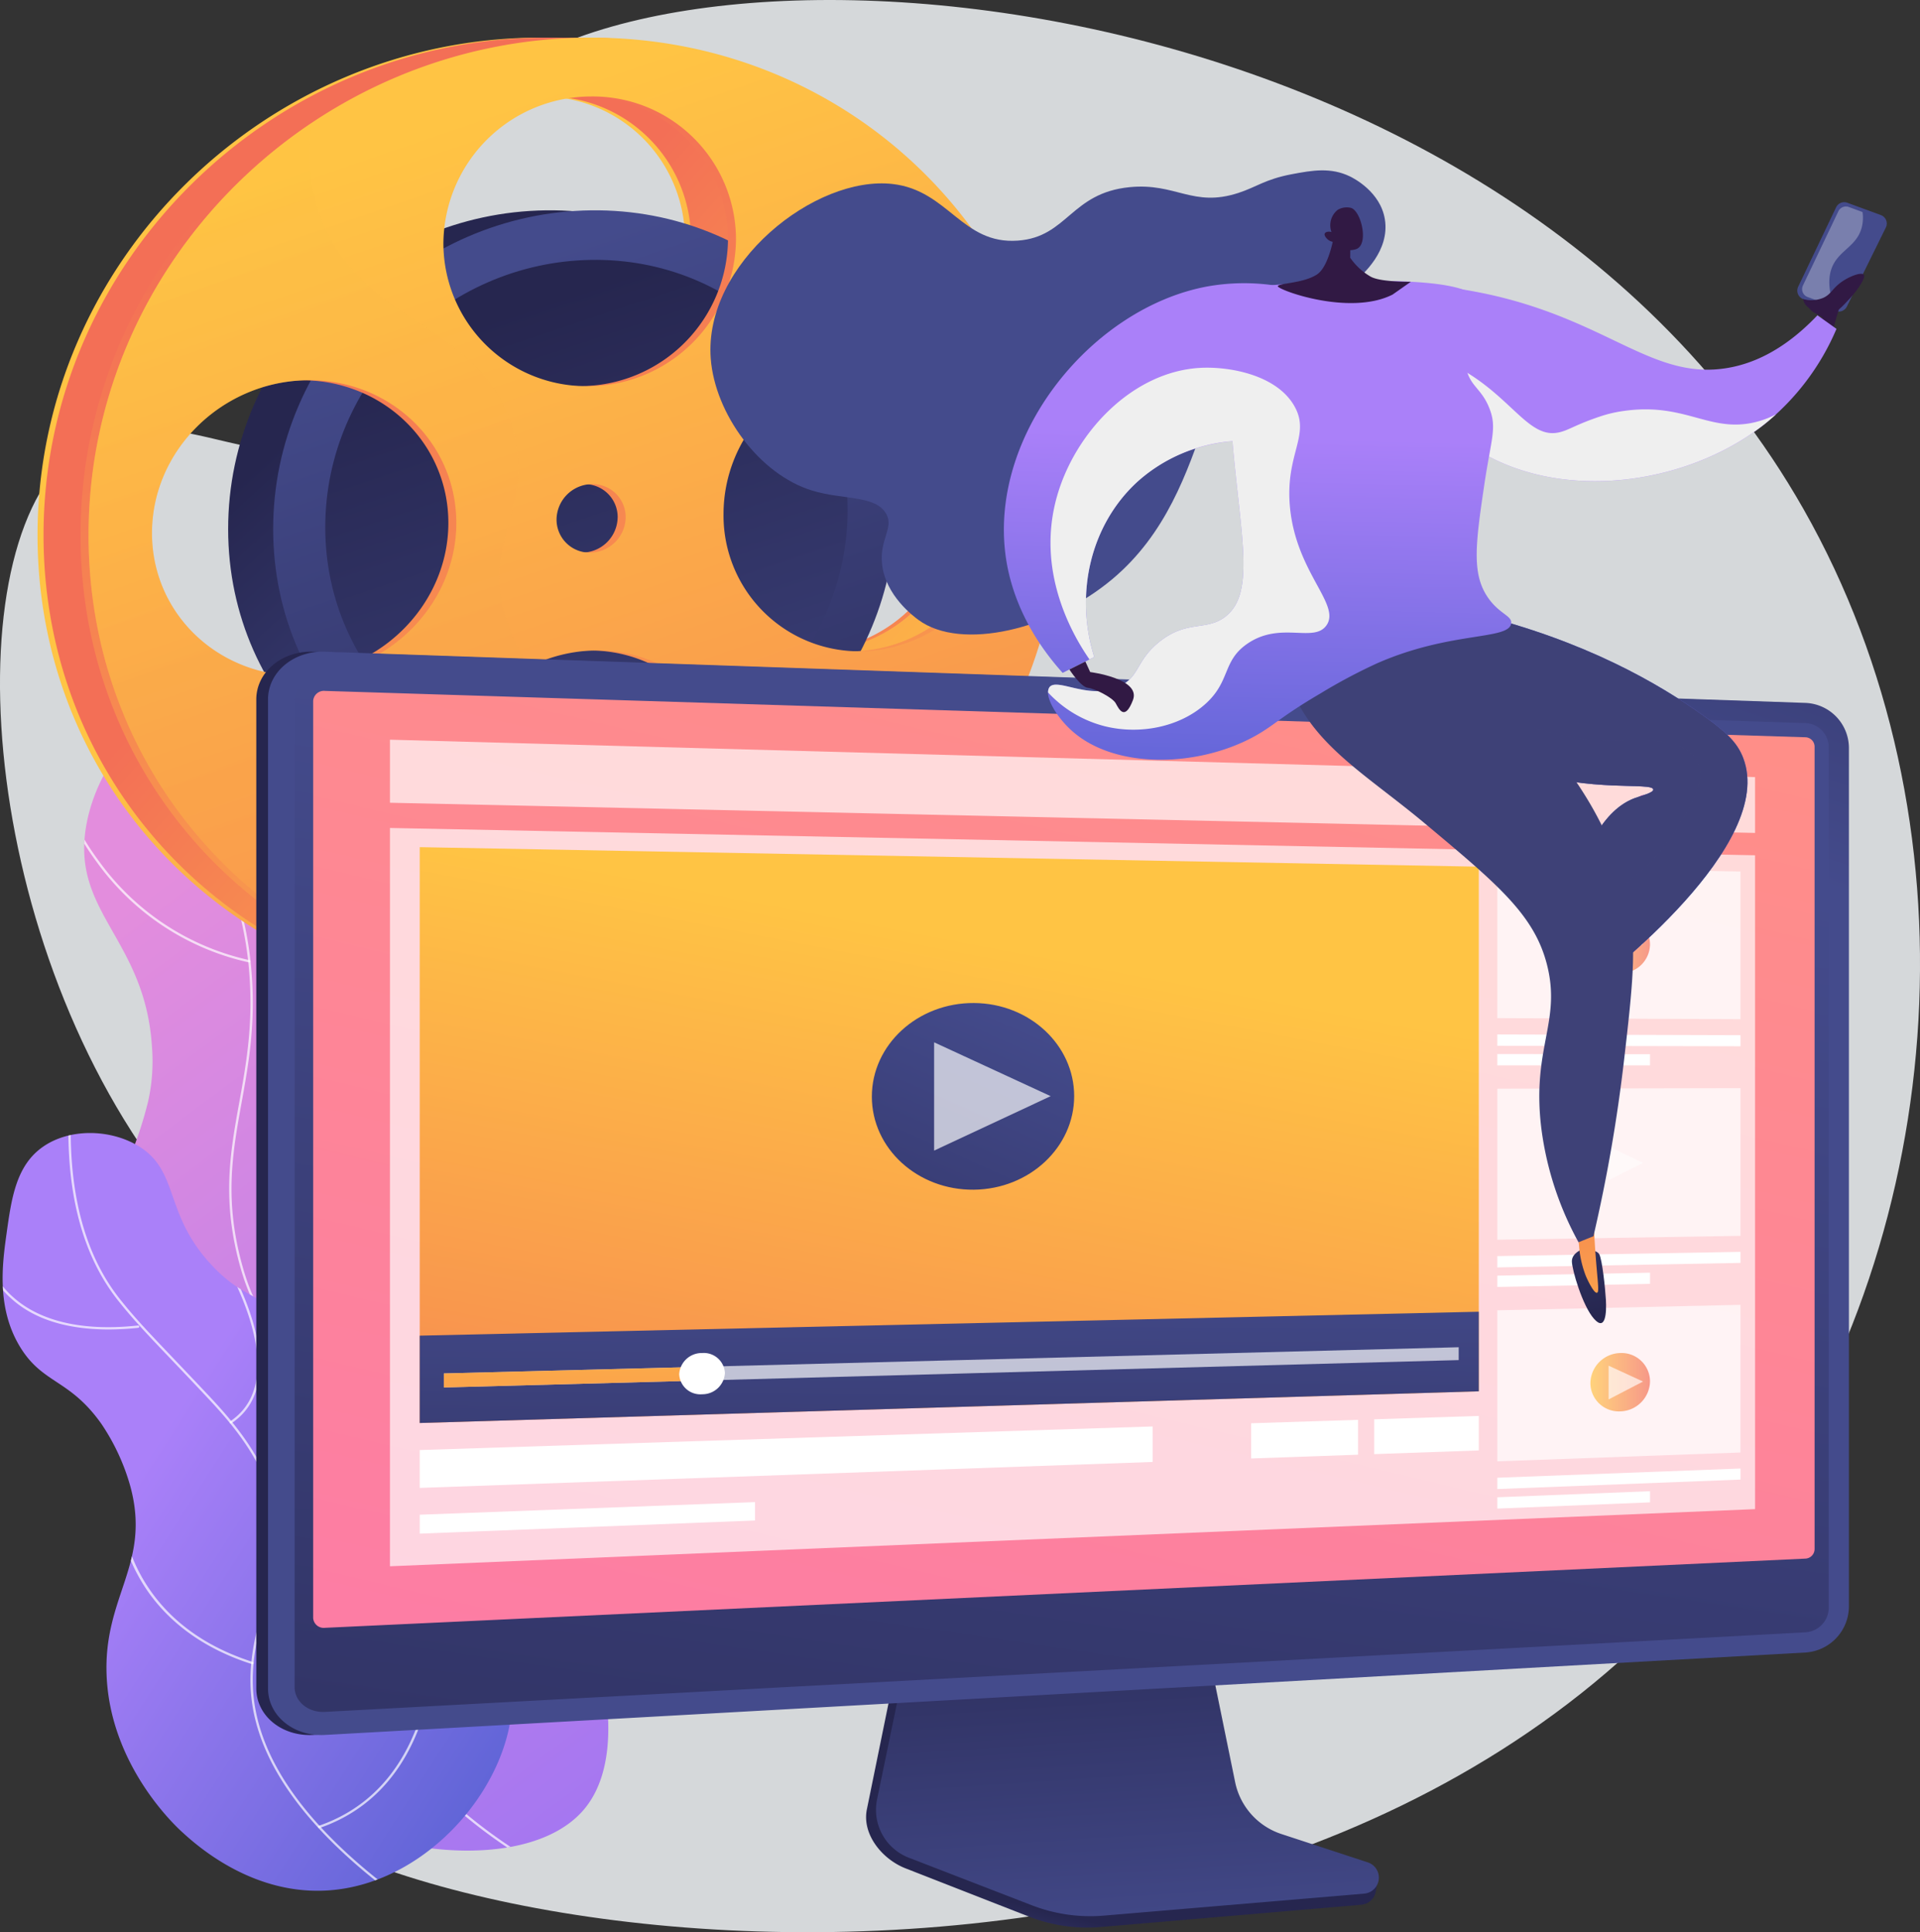 <svg xmlns="http://www.w3.org/2000/svg" xmlns:xlink="http://www.w3.org/1999/xlink" width="395.601" height="398.179" viewBox="0 0 395.601 398.179">
  <rect x="0" y="0" width="395.601" height="398.179" fill="#333333" stroke="none"/>
  <defs>
    <linearGradient id="linear-gradient" x1="0.29" y1="0.105" x2="0.705" y2="1.287" gradientUnits="objectBoundingBox">
      <stop offset="0.004" stop-color="#e38ddd"/>
      <stop offset="1" stop-color="#9571f6"/>
    </linearGradient>
    <linearGradient id="linear-gradient-2" x1="0.284" y1="0.435" x2="0.851" y2="0.97" gradientUnits="objectBoundingBox">
      <stop offset="0" stop-color="#aa80f9"/>
      <stop offset="0.996" stop-color="#6165d7"/>
    </linearGradient>
    <clipPath id="clip-path">
      <path id="Pfad_279" data-name="Pfad 279" d="M467.139,685.2c11.062-13.234,1.7-43.116-9.458-59.981-7.168-10.832-12.579-12.517-16.006-23.6-4.735-15.322,2.79-21.2-1.541-37.292-3.945-14.66-11.083-13.454-16.077-28.372-5.874-17.549,2.962-23.458-1.009-40.653-4.464-19.322-22.17-40.215-37.639-37.711-10.43,1.688-19.085,13.89-20.944,25.3-2.874,17.637,12.166,23.052,13.6,45.147a37.739,37.739,0,0,1-.815,11.433,78.681,78.681,0,0,1-7.547,19.261c-7.288,14.3-4.556,30.469-3.5,36.692,2.762,16.345,10.209,16.261,18.02,36.889,8.043,21.239,2.1,26.478,8.577,37.37C406.638,692.95,453.264,701.795,467.139,685.2Z" transform="translate(-364.101 -457.377)" fill="url(#linear-gradient)"/>
    </clipPath>
    <clipPath id="clip-path-2">
      <path id="Pfad_286" data-name="Pfad 286" d="M396.268,797.653c-15.884,1.08-27.481-9.572-30.27-12.133-1.628-1.5-14.681-13.844-15.44-32.134-.681-16.433,9.174-22.94,4.922-38.872a44.237,44.237,0,0,0-6.009-13.016c-6.55-9.245-12-8.162-16.672-15.725-5-8.094-3.708-17.356-2.868-23.392,1.028-7.378,1.971-14.155,7.585-18.019,5.486-3.775,13.708-3.583,19.439-.194,8.813,5.212,5.172,14.1,15.544,24.943,6.547,6.842,9.61,4.982,14.358,11.7,5.162,7.3,3.238,11.9,7.108,20.286,3.939,8.537,9.181,10.814,16.815,18.008,7.276,6.856,22.835,21.518,23.359,37.9C434.712,774.93,417.329,796.221,396.268,797.653Z" transform="translate(-329.133 -641.577)" fill="url(#linear-gradient-2)"/>
    </clipPath>
    <linearGradient id="linear-gradient-5" x1="0.892" y1="0.856" x2="0.374" y2="0.386" gradientUnits="objectBoundingBox">
      <stop offset="0.004" stop-color="#f36f56"/>
      <stop offset="1" stop-color="#ffc444"/>
    </linearGradient>
    <linearGradient id="linear-gradient-6" x1="0.892" y1="0.856" x2="0.374" y2="0.386" gradientUnits="objectBoundingBox">
      <stop offset="0" stop-color="#ffc444"/>
      <stop offset="0.996" stop-color="#f36f56"/>
    </linearGradient>
    <linearGradient id="linear-gradient-7" x1="0.733" y1="0.757" x2="0.248" y2="0.223" gradientUnits="objectBoundingBox">
      <stop offset="0" stop-color="#444b8c"/>
      <stop offset="0.996" stop-color="#26264f"/>
    </linearGradient>
    <linearGradient id="linear-gradient-8" x1="0.363" y1="0.092" x2="0.833" y2="1.497" gradientUnits="objectBoundingBox">
      <stop offset="0.004" stop-color="#26264f"/>
      <stop offset="1" stop-color="#444b8c"/>
    </linearGradient>
    <linearGradient id="linear-gradient-9" x1="0.363" y1="0.092" x2="0.833" y2="1.497" xlink:href="#linear-gradient-7"/>
    <linearGradient id="linear-gradient-11" x1="0.363" y1="0.092" x2="0.833" y2="1.498" xlink:href="#linear-gradient-5"/>
    <linearGradient id="linear-gradient-12" x1="0.363" y1="0.092" x2="0.833" y2="1.498" xlink:href="#linear-gradient-6"/>
    <linearGradient id="linear-gradient-13" x1="0.279" y1="0.048" x2="0.817" y2="1.591" xlink:href="#linear-gradient-6"/>
    <linearGradient id="linear-gradient-14" x1="0.106" y1="0.522" x2="0.271" y2="0.497" xlink:href="#linear-gradient-8"/>
    <linearGradient id="linear-gradient-15" x1="0.23" y1="1.189" x2="0.336" y2="0.935" xlink:href="#linear-gradient-7"/>
    <linearGradient id="linear-gradient-16" x1="0.543" y1="1.151" x2="0.38" y2="-0.321" xlink:href="#linear-gradient-7"/>
    <linearGradient id="linear-gradient-17" x1="0.686" y1="0.075" x2="0.95" y2="-0.473" xlink:href="#linear-gradient-7"/>
    <linearGradient id="linear-gradient-18" x1="0.571" y1="0.127" x2="0.235" y2="1.706" xlink:href="#linear-gradient-7"/>
    <linearGradient id="linear-gradient-19" x1="0.74" y1="-0.174" x2="-0.08" y2="2.003" gradientUnits="objectBoundingBox">
      <stop offset="0" stop-color="#ff9085"/>
      <stop offset="1" stop-color="#fb6fbb"/>
    </linearGradient>
    <linearGradient id="linear-gradient-20" x1="4.767" y1="-8.711" x2="0.798" y2="-0.144" xlink:href="#linear-gradient-19"/>
    <linearGradient id="linear-gradient-21" x1="4.411" y1="-7.916" x2="0.432" y2="0.646" xlink:href="#linear-gradient-19"/>
    <linearGradient id="linear-gradient-22" x1="4.052" y1="-7.125" x2="0.064" y2="1.435" xlink:href="#linear-gradient-19"/>
    <linearGradient id="linear-gradient-23" x1="0.599" y1="0.188" x2="0.114" y2="1.583" xlink:href="#linear-gradient-6"/>
    <linearGradient id="linear-gradient-24" x1="0.569" y1="-0.556" x2="0.259" y2="4.059" xlink:href="#linear-gradient-7"/>
    <linearGradient id="linear-gradient-25" x1="0.732" y1="0.015" x2="-0.571" y2="2.734" xlink:href="#linear-gradient-7"/>
    <linearGradient id="linear-gradient-26" x1="0.505" y1="-5.458" x2="0.491" y2="11.654" xlink:href="#linear-gradient-6"/>
    <linearGradient id="linear-gradient-27" x1="0" y1="0.5" x2="1" y2="0.5" xlink:href="#linear-gradient-6"/>
    <linearGradient id="linear-gradient-30" x1="-15.191" y1="3.308" x2="-15.902" y2="2.244" xlink:href="#linear-gradient-7"/>
    <linearGradient id="linear-gradient-31" x1="-21.217" y1="7.463" x2="-22.069" y2="6.018" gradientUnits="objectBoundingBox">
      <stop offset="0" stop-color="#311944"/>
      <stop offset="1" stop-color="#a03976"/>
    </linearGradient>
    <linearGradient id="linear-gradient-32" x1="0.494" y1="0.797" x2="0.478" y2="2.507" xlink:href="#linear-gradient-2"/>
    <linearGradient id="linear-gradient-33" x1="-25.597" y1="0.5" x2="-24.597" y2="0.5" xlink:href="#linear-gradient-2"/>
    <linearGradient id="linear-gradient-34" x1="-25.597" y1="0.5" x2="-24.597" y2="0.5" gradientUnits="objectBoundingBox">
      <stop offset="0" stop-color="#444b8c"/>
      <stop offset="0.996" stop-color="#3e4177"/>
    </linearGradient>
    <linearGradient id="linear-gradient-35" x1="301.885" y1="-38.791" x2="302.31" y2="-35.256" xlink:href="#linear-gradient-7"/>
    <linearGradient id="linear-gradient-36" x1="-29.81" y1="0.5" x2="-28.646" y2="0.5" xlink:href="#linear-gradient-34"/>
    <linearGradient id="linear-gradient-37" x1="471.992" y1="-34.213" x2="471.639" y2="-38.694" xlink:href="#linear-gradient-6"/>
    <linearGradient id="linear-gradient-38" x1="-23.789" y1="0.282" x2="-22.924" y2="0.867" xlink:href="#linear-gradient-34"/>
    <linearGradient id="linear-gradient-39" x1="-10.309" y1="-0.108" x2="-10.899" y2="0.612" xlink:href="#linear-gradient-7"/>
    <linearGradient id="linear-gradient-40" x1="0.51" y1="0.321" x2="0.495" y2="1.026" xlink:href="#linear-gradient-2"/>
    <linearGradient id="linear-gradient-41" x1="0.498" y1="0.381" x2="0.474" y2="1.248" xlink:href="#linear-gradient-2"/>
    <linearGradient id="linear-gradient-42" x1="-60.39" y1="2.269" x2="-60.819" y2="-0.503" xlink:href="#linear-gradient-31"/>
    <linearGradient id="linear-gradient-43" x1="-206.868" y1="-2.953" x2="-211.587" y2="0.548" xlink:href="#linear-gradient-31"/>
    <linearGradient id="linear-gradient-44" x1="-116.886" y1="-1.594" x2="-118.356" y2="0.734" xlink:href="#linear-gradient-31"/>
  </defs>
  <g id="Gruppe_222" data-name="Gruppe 222" transform="translate(-328.002 -155.585)">
    <path id="Pfad_272" data-name="Pfad 272" d="M423.1,179.517c-13.286,19.224,2.293,50.391-17.423,64.85-19.191,14.074-42.766-8.995-60.853,3.119-26.83,17.972-21.93,100.206,17.3,151.3,11.8,15.366,21.654,21.344,26.02,38.722,9.374,37.315-23.572,59.512-17.3,77.967,14.117,41.554,231.222,76.423,318.334-48.461,40.685-58.327,46.773-142.551,10.421-206.518C633.91,144.906,452.914,136.382,423.1,179.517Z" transform="translate(0 0)" fill="#f4f7fa" opacity="0.84"/>
    <g id="Gruppe_195" data-name="Gruppe 195" transform="translate(345.345 300.574)">
      <g id="Gruppe_194" data-name="Gruppe 194" transform="translate(0 0)">
        <path id="Pfad_273" data-name="Pfad 273" d="M467.139,685.2c11.062-13.234,1.7-43.116-9.458-59.981-7.168-10.832-12.579-12.517-16.006-23.6-4.735-15.322,2.79-21.2-1.541-37.292-3.945-14.66-11.083-13.454-16.077-28.372-5.874-17.549,2.962-23.458-1.009-40.653-4.464-19.322-22.17-40.215-37.639-37.711-10.43,1.688-19.085,13.89-20.944,25.3-2.874,17.637,12.166,23.052,13.6,45.147a37.739,37.739,0,0,1-.815,11.433,78.681,78.681,0,0,1-7.547,19.261c-7.288,14.3-4.556,30.469-3.5,36.692,2.762,16.345,10.209,16.261,18.02,36.889,8.043,21.239,2.1,26.478,8.577,37.37C406.638,692.95,453.264,701.795,467.139,685.2Z" transform="translate(-364.101 -457.377)" fill="url(#linear-gradient)"/>
        <g id="Gruppe_193" data-name="Gruppe 193" clip-path="url(#clip-path)">
          <g id="Gruppe_192" data-name="Gruppe 192" transform="translate(-5.418 -4.679)">
            <path id="Pfad_274" data-name="Pfad 274" d="M463.929,693.908a.243.243,0,0,1-.116-.03c-21.4-11.865-34.512-26.047-38.983-42.153-2.228-8.028-1.865-14.035-1.481-20.394.423-7,.86-14.247-2.041-25.022-2.956-10.976-7.26-15.508-11.422-19.891-3.885-4.09-7.9-8.321-10.582-17.762-3.94-13.885-2.163-23.724-.282-34.14,1.535-8.5,3.122-17.285,1.847-29.06-2.126-19.629-12.549-38.943-30.982-57.406a.24.24,0,0,1,.34-.34c18.512,18.543,28.982,37.954,31.12,57.695,1.283,11.843-.31,20.665-1.851,29.2-1.871,10.359-3.638,20.146.271,33.923,2.647,9.328,6.446,13.329,10.469,17.563,4.2,4.426,8.551,9,11.538,20.1,2.921,10.85,2.482,18.133,2.057,25.176-.381,6.319-.742,12.287,1.465,20.237,4.434,15.977,17.473,30.061,38.753,41.861a.241.241,0,0,1-.117.451Z" transform="translate(-361.652 -447.639)" fill="#fff" opacity="0.7" style="mix-blend-mode: soft-light;isolation: isolate"/>
            <path id="Pfad_275" data-name="Pfad 275" d="M392.278,529.148a.281.281,0,0,1-.052-.005,52.528,52.528,0,0,1-31.3-20.561,55.533,55.533,0,0,1-8.1-15.447.24.24,0,1,1,.461-.134,55.045,55.045,0,0,0,8.034,15.311,52.053,52.053,0,0,0,31,20.361.24.24,0,0,1-.051.475Z" transform="translate(-352.823 -471.118)" fill="#fff" opacity="0.7" style="mix-blend-mode: soft-light;isolation: isolate"/>
            <path id="Pfad_276" data-name="Pfad 276" d="M438.442,649.6a.24.24,0,0,1-.086-.465c8.679-3.292,20.236-11.9,26.005-34.2a104.248,104.248,0,0,0,3.176-25.6.24.24,0,0,1,.234-.246.259.259,0,0,1,.247.234,104.815,104.815,0,0,1-3.189,25.727c-3.212,12.423-10.383,28.5-26.3,34.538A.24.24,0,0,1,438.442,649.6Z" transform="translate(-397.183 -521.128)" fill="#fff" opacity="0.7" style="mix-blend-mode: soft-light;isolation: isolate"/>
            <path id="Pfad_277" data-name="Pfad 277" d="M416.412,745.678h-.007c-25.626-.722-40.731-14.325-48.891-25.609a75.383,75.383,0,0,1-11.679-24.553.24.24,0,0,1,.469-.105,74.86,74.86,0,0,0,11.61,24.391c8.1,11.19,23.082,24.679,48.5,25.4a.24.24,0,0,1-.006.48Z" transform="translate(-354.385 -576.277)" fill="#fff" opacity="0.7" style="mix-blend-mode: soft-light;isolation: isolate"/>
            <path id="Pfad_278" data-name="Pfad 278" d="M507.4,845.348a.24.24,0,0,1-.085-.465c9.963-3.744,22.362-13.143,24.852-36.654a92.722,92.722,0,0,0-1.365-26.884.24.24,0,0,1,.468-.107,93.26,93.26,0,0,1,1.375,27.03c-1.387,13.116-6.879,30.193-25.162,37.064A.223.223,0,0,1,507.4,845.348Z" transform="translate(-433.014 -620.871)" fill="#fff" opacity="0.7" style="mix-blend-mode: soft-light;isolation: isolate"/>
          </g>
        </g>
      </g>
    </g>
    <g id="Gruppe_199" data-name="Gruppe 199" transform="translate(328.545 389.069)">
      <g id="Gruppe_198" data-name="Gruppe 198">
        <path id="Pfad_280" data-name="Pfad 280" d="M396.268,797.653c-15.884,1.08-27.481-9.572-30.27-12.133-1.628-1.5-14.681-13.844-15.44-32.134-.681-16.433,9.174-22.94,4.922-38.872a44.237,44.237,0,0,0-6.009-13.016c-6.55-9.245-12-8.162-16.672-15.725-5-8.094-3.708-17.356-2.868-23.392,1.028-7.378,1.971-14.155,7.585-18.019,5.486-3.775,13.708-3.583,19.439-.194,8.813,5.212,5.172,14.1,15.544,24.943,6.547,6.842,9.61,4.982,14.358,11.7,5.162,7.3,3.238,11.9,7.108,20.286,3.939,8.537,9.181,10.814,16.815,18.008,7.276,6.856,22.835,21.518,23.359,37.9C434.712,774.93,417.329,796.221,396.268,797.653Z" transform="translate(-329.133 -641.577)" fill="url(#linear-gradient-2)"/>
        <g id="Gruppe_197" data-name="Gruppe 197" clip-path="url(#clip-path-2)">
          <g id="Gruppe_196" data-name="Gruppe 196" transform="translate(-3.467 -7.719)">
            <path id="Pfad_281" data-name="Pfad 281" d="M427,792.065a.237.237,0,0,1-.14-.045c-20.864-14.948-31.628-30.158-32-45.211-.147-6.047,1.314-11.351,2.725-16.48,2.148-7.8,4.177-15.169.688-24.586-3.014-8.134-9.268-14.779-13.006-18.749-2.706-2.875-4.938-5.217-6.842-7.215-4.977-5.222-7.718-8.1-10.787-11.954-7.906-9.931-11.286-24.094-10.047-42.091a.24.24,0,1,1,.479.033c-1.231,17.875,2.115,31.925,9.943,41.759,3.056,3.84,5.793,6.711,10.76,11.923,1.9,2,4.137,4.341,6.844,7.216,3.762,4,10.059,10.686,13.106,18.912,3.543,9.561,1.494,17-.675,24.88-1.4,5.1-2.854,10.365-2.709,16.341.362,14.893,11.059,29.977,31.794,44.833a.24.24,0,0,1-.14.435Z" transform="translate(-340.326 -625.51)" fill="#fff" opacity="0.7" style="mix-blend-mode: soft-light;isolation: isolate"/>
            <path id="Pfad_282" data-name="Pfad 282" d="M347.193,709.474c-6.911,0-14.634-1.4-20.1-6.433a16.7,16.7,0,0,1-5.175-8.419.24.24,0,0,1,.472-.088,16.552,16.552,0,0,0,5.051,8.174c3.884,3.564,11.519,7.488,25.831,5.946a.24.24,0,0,1,.052.478A57.476,57.476,0,0,1,347.193,709.474Z" transform="translate(-321.916 -661.271)" fill="#fff" opacity="0.7" style="mix-blend-mode: soft-light;isolation: isolate"/>
            <path id="Pfad_283" data-name="Pfad 283" d="M425.241,729.288a.24.24,0,0,1-.134-.44c13.417-8.945-1.3-33.045-1.45-33.287a.24.24,0,1,1,.408-.254c.153.246,15.109,24.74,1.309,33.94A.244.244,0,0,1,425.241,729.288Z" transform="translate(-374.759 -661.716)" fill="#fff" opacity="0.7" style="mix-blend-mode: soft-light;isolation: isolate"/>
            <path id="Pfad_284" data-name="Pfad 284" d="M406.685,835.976a.245.245,0,0,1-.073-.012c-13.746-4.382-20.435-12.485-23.624-18.512a31.011,31.011,0,0,1-3.668-12.175.241.241,0,0,1,.233-.247.252.252,0,0,1,.247.233c.007.219.973,21.96,26.957,30.243a.24.24,0,0,1-.073.469Z" transform="translate(-351.742 -718.784)" fill="#fff" opacity="0.7" style="mix-blend-mode: soft-light;isolation: isolate"/>
            <path id="Pfad_285" data-name="Pfad 285" d="M464.617,871.867a.24.24,0,0,1-.078-.467c17.094-5.888,22.247-22.4,23.56-35.217a97.277,97.277,0,0,0-1.271-26.755.24.24,0,1,1,.469-.1,97.764,97.764,0,0,1,1.281,26.894c-1.9,18.584-10.159,30.906-23.882,35.633A.236.236,0,0,1,464.617,871.867Z" transform="translate(-395.935 -720.917)" fill="#fff" opacity="0.7" style="mix-blend-mode: soft-light;isolation: isolate"/>
          </g>
        </g>
      </g>
    </g>
    <g id="Gruppe_202" data-name="Gruppe 202" transform="translate(335.735 163.336)">
      <g id="Gruppe_200" data-name="Gruppe 200" transform="translate(0 0)">
        <path id="Pfad_287" data-name="Pfad 287" d="M447.664,171.719c-56.313,0-103.566,45.91-103.566,102.543s47.253,99.37,103.566,95.588c54.243-3.643,96.773-49.4,96.773-102.315S501.907,171.719,447.664,171.719Zm0,12.13A29.5,29.5,0,0,1,477.5,213.267a30.529,30.529,0,0,1-29.836,30.267,29.476,29.476,0,0,1-30.451-29.409A30.5,30.5,0,0,1,447.664,183.849Zm7.105,86.7a7.383,7.383,0,0,1-7.105,7.29,6.807,6.807,0,0,1-7.139-6.812,7.381,7.381,0,0,1,7.139-7.291A6.808,6.808,0,0,1,454.769,270.546ZM388.853,303.2c-17.416.761-31.684-12.386-31.684-29.374s14.268-31.092,31.684-31.5c17.217-.4,31.03,12.759,31.03,29.4S406.07,302.444,388.853,303.2Zm58.812,54.523c-16.741,1.056-30.451-11.579-30.451-28.23s13.71-30.738,30.451-31.455c16.553-.709,29.836,11.948,29.836,28.263S464.217,356.676,447.664,357.719Zm56.557-59.564a27.974,27.974,0,0,1-29.289-28.287,30.326,30.326,0,0,1,29.289-30.253,28,28,0,0,1,28.708,28.306A30.371,30.371,0,0,1,504.221,298.156Z" transform="translate(-344.098 -171.719)" fill="url(#linear-gradient-5)"/>
        <path id="Pfad_288" data-name="Pfad 288" d="M450.237,171.719c-56.313,0-103.566,45.91-103.566,102.543s47.253,99.37,103.566,95.588c54.243-3.643,96.773-49.4,96.773-102.315S504.48,171.719,450.237,171.719Zm0,12.13a29.5,29.5,0,0,1,29.836,29.418,30.529,30.529,0,0,1-29.836,30.267,29.477,29.477,0,0,1-30.451-29.409A30.5,30.5,0,0,1,450.237,183.849Zm7.105,86.7a7.383,7.383,0,0,1-7.105,7.29,6.807,6.807,0,0,1-7.139-6.812,7.381,7.381,0,0,1,7.139-7.291A6.808,6.808,0,0,1,457.342,270.546ZM391.426,303.2c-17.416.761-31.684-12.386-31.684-29.374s14.268-31.092,31.684-31.5c17.217-.4,31.03,12.759,31.03,29.4S408.643,302.444,391.426,303.2Zm58.812,54.523c-16.74,1.056-30.451-11.579-30.451-28.23s13.711-30.738,30.451-31.455c16.553-.709,29.836,11.948,29.836,28.263S466.79,356.676,450.237,357.719Zm56.557-59.564a27.974,27.974,0,0,1-29.289-28.287,30.327,30.327,0,0,1,29.289-30.253A28,28,0,0,1,535.5,267.921,30.371,30.371,0,0,1,506.795,298.156Z" transform="translate(-345.435 -171.719)" fill="url(#linear-gradient-6)"/>
        <path id="Pfad_289" data-name="Pfad 289" d="M558.392,456.069a56.362,56.362,0,0,0,19.965,6.165,28.155,28.155,0,0,0-29.82-27.623,31.346,31.346,0,0,0-12.672,3.3C542.787,447.99,553.317,453.444,558.392,456.069Z" transform="translate(-443.735 -308.296)" fill="none"/>
        <path id="Pfad_290" data-name="Pfad 290" d="M405.561,318.667c-17.416.409-31.684,14.514-31.684,31.5s14.268,30.135,31.684,29.374c17.217-.752,31.03-14.843,31.03-31.48S422.778,318.264,405.561,318.667Z" transform="translate(-359.57 -248.065)" fill="none"/>
        <path id="Pfad_291" data-name="Pfad 291" d="M498.859,469.661c0,16.652,13.711,29.286,30.451,28.23,16.553-1.044,29.836-15.107,29.836-31.422,0-.215-.012-.426-.016-.64a56.364,56.364,0,0,1-19.965-6.165c-5.075-2.625-15.6-8.079-22.527-18.162A31.817,31.817,0,0,0,498.859,469.661Z" transform="translate(-424.508 -311.891)" fill="none"/>
        <path id="Pfad_292" data-name="Pfad 292" d="M554.522,363.24a7.381,7.381,0,0,0-7.139,7.291,6.807,6.807,0,0,0,7.139,6.812,7.383,7.383,0,0,0,7.105-7.29A6.808,6.808,0,0,0,554.522,363.24Z" transform="translate(-449.719 -271.226)" fill="none"/>
        <path id="Pfad_293" data-name="Pfad 293" d="M648.289,313.034A30.327,30.327,0,0,0,619,343.288a27.974,27.974,0,0,0,29.289,28.287A30.371,30.371,0,0,0,677,341.341,28,28,0,0,0,648.289,313.034Z" transform="translate(-486.929 -245.138)" fill="none"/>
        <path id="Pfad_294" data-name="Pfad 294" d="M529.31,196.968a30.5,30.5,0,0,0-30.451,30.276,29.477,29.477,0,0,0,30.451,29.409,30.529,30.529,0,0,0,29.836-30.267A29.5,29.5,0,0,0,529.31,196.968Z" transform="translate(-424.508 -184.837)" fill="none"/>
        <path id="Pfad_295" data-name="Pfad 295" d="M554.116,307.167c0,34.308-27.757,63.65-62.74,65.577-35.834,1.974-65.528-25.438-65.528-61.27s29.694-65.239,65.528-65.671C526.359,245.382,554.116,272.859,554.116,307.167Z" transform="translate(-386.573 -210.209)" fill="url(#linear-gradient-7)"/>
        <path id="Pfad_296" data-name="Pfad 296" d="M555.815,318.537c0,28.89-23.418,53.519-52.832,55.038-30.013,1.55-54.795-21.461-54.795-51.424s24.782-54.638,54.795-55.1C532.4,266.59,555.815,289.647,555.815,318.537Z" transform="translate(-398.181 -221.245)" fill="url(#linear-gradient-8)"/>
      </g>
      <g id="Gruppe_201" data-name="Gruppe 201" transform="translate(8.863 0)">
        <path id="Pfad_297" data-name="Pfad 297" d="M573.422,307.167c0,34.308-27.757,63.65-62.741,65.577-35.833,1.974-65.527-25.438-65.527-61.27s29.694-65.239,65.527-65.671C545.665,245.382,573.422,272.859,573.422,307.167Z" transform="translate(-405.467 -210.209)" fill="url(#linear-gradient-9)"/>
        <path id="Pfad_298" data-name="Pfad 298" d="M575.121,318.537c0,28.89-23.418,53.519-52.832,55.038-30.012,1.55-54.794-21.461-54.794-51.424s24.782-54.638,54.794-55.1C551.7,266.59,575.121,289.647,575.121,318.537Z" transform="translate(-417.075 -221.245)" fill="url(#linear-gradient-8)"/>
        <path id="Pfad_299" data-name="Pfad 299" d="M466.113,171.719c-56.313,0-103.567,45.91-103.567,102.543s47.253,99.37,103.567,95.588c54.242-3.643,96.772-49.4,96.772-102.315S520.355,171.719,466.113,171.719Zm0,12.13a29.494,29.494,0,0,1,29.835,29.418,30.529,30.529,0,0,1-29.835,30.267,29.477,29.477,0,0,1-30.451-29.409A30.5,30.5,0,0,1,466.113,183.849Zm7.1,86.7a7.383,7.383,0,0,1-7.1,7.29,6.807,6.807,0,0,1-7.139-6.812,7.381,7.381,0,0,1,7.139-7.291A6.808,6.808,0,0,1,473.217,270.546ZM407.3,303.2c-17.417.761-31.684-12.386-31.684-29.374s14.268-31.092,31.684-31.5c17.217-.4,31.031,12.759,31.031,29.4S424.518,302.444,407.3,303.2Zm58.812,54.523c-16.74,1.056-30.451-11.579-30.451-28.23s13.711-30.738,30.451-31.455c16.553-.709,29.835,11.948,29.835,28.263S482.665,356.676,466.113,357.719Zm56.557-59.564a27.974,27.974,0,0,1-29.289-28.287,30.327,30.327,0,0,1,29.289-30.253,28,28,0,0,1,28.708,28.306A30.371,30.371,0,0,1,522.67,298.156Z" transform="translate(-362.546 -171.719)" fill="url(#linear-gradient-11)"/>
        <path id="Pfad_300" data-name="Pfad 300" d="M469.543,171.719c-56.313,0-103.566,45.91-103.566,102.543s47.253,99.37,103.566,95.588c54.243-3.643,96.773-49.4,96.773-102.315S523.786,171.719,469.543,171.719Zm0,12.13a29.5,29.5,0,0,1,29.836,29.418,30.529,30.529,0,0,1-29.836,30.267,29.477,29.477,0,0,1-30.451-29.409A30.5,30.5,0,0,1,469.543,183.849Zm7.105,86.7a7.383,7.383,0,0,1-7.105,7.29,6.807,6.807,0,0,1-7.139-6.812,7.381,7.381,0,0,1,7.139-7.291A6.808,6.808,0,0,1,476.648,270.546ZM410.732,303.2c-17.416.761-31.684-12.386-31.684-29.374s14.268-31.092,31.684-31.5c17.217-.4,31.03,12.759,31.03,29.4S427.949,302.444,410.732,303.2Zm58.812,54.523c-16.74,1.056-30.451-11.579-30.451-28.23s13.711-30.738,30.451-31.455c16.553-.709,29.836,11.948,29.836,28.263S486.1,356.676,469.543,357.719ZM526.1,298.156a27.974,27.974,0,0,1-29.289-28.287A30.327,30.327,0,0,1,526.1,239.615a28,28,0,0,1,28.708,28.306A30.371,30.371,0,0,1,526.1,298.156Z" transform="translate(-364.329 -171.719)" fill="url(#linear-gradient-12)"/>
        <path id="Pfad_301" data-name="Pfad 301" d="M577.7,456.069a56.363,56.363,0,0,0,19.965,6.165c-.342-16-13.483-28.323-29.819-27.623a31.343,31.343,0,0,0-12.672,3.3C562.093,447.99,572.623,453.444,577.7,456.069Z" transform="translate(-462.629 -308.296)" fill="none"/>
        <path id="Pfad_302" data-name="Pfad 302" d="M424.867,318.667c-17.416.409-31.684,14.514-31.684,31.5s14.268,30.135,31.684,29.374c17.217-.752,31.03-14.843,31.03-31.48S442.084,318.264,424.867,318.667Z" transform="translate(-378.464 -248.065)" fill="none"/>
        <path id="Pfad_303" data-name="Pfad 303" d="M518.165,469.661c0,16.652,13.711,29.286,30.451,28.23,16.553-1.044,29.835-15.107,29.835-31.422,0-.215-.011-.426-.016-.64a56.364,56.364,0,0,1-19.965-6.165c-5.075-2.625-15.6-8.079-22.527-18.162A31.817,31.817,0,0,0,518.165,469.661Z" transform="translate(-443.401 -311.891)" fill="none"/>
        <path id="Pfad_304" data-name="Pfad 304" d="M573.827,363.24a7.381,7.381,0,0,0-7.139,7.291,6.807,6.807,0,0,0,7.139,6.812,7.383,7.383,0,0,0,7.105-7.29A6.808,6.808,0,0,0,573.827,363.24Z" transform="translate(-468.613 -271.226)" fill="none"/>
        <path id="Pfad_305" data-name="Pfad 305" d="M667.6,313.034a30.327,30.327,0,0,0-29.289,30.253A27.974,27.974,0,0,0,667.6,371.575,30.371,30.371,0,0,0,696.3,341.341,28,28,0,0,0,667.6,313.034Z" transform="translate(-505.823 -245.138)" fill="none"/>
        <path id="Pfad_306" data-name="Pfad 306" d="M548.616,196.968a30.5,30.5,0,0,0-30.451,30.276,29.477,29.477,0,0,0,30.451,29.409,30.529,30.529,0,0,0,29.835-30.267A29.5,29.5,0,0,0,548.616,196.968Z" transform="translate(-443.401 -184.837)" fill="none"/>
        <path id="Pfad_307" data-name="Pfad 307" d="M499.362,344.717c0,.214.016.425.016.64,0,16.315-13.283,30.378-29.836,31.422-16.74,1.055-30.451-11.579-30.451-28.23a31.817,31.817,0,0,1,17.779-28.158,37.437,37.437,0,0,1-4.451-8.672c-5.949-16.747,5.4-23.522,1.1-39.7-5.811-21.88-29.827-21.685-38.933-42.338-2.309-5.238-3.787-12.141-2.624-21.279-27.6,18.525-45.988,49.763-45.988,84.92,0,56.633,47.253,99.37,103.566,95.588A104.176,104.176,0,0,0,540.7,353.652a65.335,65.335,0,0,0-16.4-6.2C515.044,345.318,507.463,345.708,499.362,344.717Zm-88.631-22.461c-17.416.761-31.684-12.386-31.684-29.374s14.268-31.092,31.684-31.5c17.217-.4,31.03,12.759,31.03,29.4S427.949,321.5,410.732,322.256Z" transform="translate(-364.329 -190.778)" opacity="0.3" fill="url(#linear-gradient-13)" style="mix-blend-mode: multiply;isolation: isolate"/>
      </g>
    </g>
    <g id="Gruppe_219" data-name="Gruppe 219" transform="translate(380.808 289.876)">
      <path id="Pfad_308" data-name="Pfad 308" d="M449.662,658.342c-6.462.36-11.745-3.946-11.745-9.6V444.964c0-5.654,5.283-10.071,11.745-9.847L754.7,445.666a9.316,9.316,0,0,1,8.947,9.219V631.947a9.561,9.561,0,0,1-8.947,9.408Z" transform="translate(-437.917 -435.108)" fill="url(#linear-gradient-14)"/>
      <path id="Pfad_309" data-name="Pfad 309" d="M784.414,897a14.4,14.4,0,0,1-9.547-10.841l-7.1-35.122-60.7,2.156L699.6,889.786c-1.046,5.124,3.142,10.265,7.966,12.153l25.4,9.937a33.02,33.02,0,0,0,14.848,2.153l53.673-4.592a3.329,3.329,0,0,0,3.01-2.95c.182-1.582,1.282-3.359-.214-3.855Z" transform="translate(-573.794 -651.215)" fill="url(#linear-gradient-15)"/>
      <path id="Pfad_310" data-name="Pfad 310" d="M787.229,893.183a14.275,14.275,0,0,1-9.538-10.7L770.6,847.8l-59.224,2.131-7.463,36.129a10.569,10.569,0,0,0,6.539,12l25.371,9.812a33.33,33.33,0,0,0,14.833,2.125l53.62-4.534a3.308,3.308,0,0,0,.752-6.44Z" transform="translate(-576.008 -649.53)" fill="url(#linear-gradient-16)"/>
      <g id="Gruppe_218" data-name="Gruppe 218" transform="translate(2.415)">
        <g id="Gruppe_203" data-name="Gruppe 203">
          <path id="Pfad_311" data-name="Pfad 311" d="M454.689,658.342c-6.462.36-11.745-3.946-11.745-9.6V444.964c0-5.654,5.283-10.071,11.745-9.847l305.042,10.55a9.316,9.316,0,0,1,8.947,9.219V631.947a9.561,9.561,0,0,1-8.947,9.408Z" transform="translate(-442.944 -435.108)" fill="url(#linear-gradient-17)"/>
          <path id="Pfad_312" data-name="Pfad 312" d="M765.66,454.973l-305.042-9.965c-3.456-.113-6.264,2.244-6.264,5.264V653.6c0,3.02,2.808,5.317,6.264,5.132l305.042-16.4a5.1,5.1,0,0,0,4.791-5.029V459.9A4.973,4.973,0,0,0,765.66,454.973Z" transform="translate(-448.872 -440.25)" fill="url(#linear-gradient-18)"/>
          <path id="Pfad_313" data-name="Pfad 313" d="M464.751,645.008a2.181,2.181,0,0,1-2.441-2.017v-189a2.22,2.22,0,0,1,2.441-2.054l305.042,9.554a1.943,1.943,0,0,1,1.873,1.924v165.38a1.981,1.981,0,0,1-1.873,1.952Z" transform="translate(-453.006 -443.85)" fill="url(#linear-gradient-19)"/>
        </g>
        <g id="Gruppe_217" data-name="Gruppe 217" transform="translate(25.126 18.14)">
          <path id="Pfad_314" data-name="Pfad 314" d="M776.516,651.1,495.243,662.876V510.731l281.273,5.627Z" transform="translate(-495.243 -492.539)" fill="#fff" opacity="0.68"/>
          <path id="Pfad_315" data-name="Pfad 315" d="M776.516,492.081,495.243,485.86V472.866l281.273,7.708Z" transform="translate(-495.243 -472.866)" fill="#fff" opacity="0.68"/>
          <g id="Gruppe_204" data-name="Gruppe 204" transform="translate(256.874 11.405)">
            <path id="Pfad_316" data-name="Pfad 316" d="M1032.957,498.133a1.46,1.46,0,0,1-1.517,1.451,1.549,1.549,0,0,1-1.519-1.526,1.46,1.46,0,0,1,1.519-1.451A1.55,1.55,0,0,1,1032.957,498.133Z" transform="translate(-1029.921 -496.606)" fill="url(#linear-gradient-20)"/>
            <path id="Pfad_317" data-name="Pfad 317" d="M1045.934,498.458a1.454,1.454,0,0,1-1.509,1.448,1.543,1.543,0,0,1-1.51-1.522,1.453,1.453,0,0,1,1.51-1.448A1.543,1.543,0,0,1,1045.934,498.458Z" transform="translate(-1036.672 -496.777)" fill="url(#linear-gradient-21)"/>
            <path id="Pfad_318" data-name="Pfad 318" d="M1058.836,498.783a1.447,1.447,0,0,1-1.5,1.443,1.536,1.536,0,0,1-1.5-1.517,1.447,1.447,0,0,1,1.5-1.443A1.536,1.536,0,0,1,1058.836,498.783Z" transform="translate(-1043.385 -496.948)" fill="url(#linear-gradient-22)"/>
          </g>
          <g id="Gruppe_206" data-name="Gruppe 206" transform="translate(6.135 22.144)">
            <path id="Pfad_319" data-name="Pfad 319" d="M726.223,631.095l-218.21,6.53V518.957l218.21,4.025Z" transform="translate(-508.013 -518.957)" fill="url(#linear-gradient-23)"/>
            <path id="Pfad_320" data-name="Pfad 320" d="M726.223,734.636l-218.21,6.53v-18l218.21-4.93Z" transform="translate(-508.013 -622.499)" fill="url(#linear-gradient-24)"/>
            <g id="Gruppe_205" data-name="Gruppe 205" transform="translate(93.155 32.119)">
              <path id="Pfad_321" data-name="Pfad 321" d="M743.6,604.993c0,10.53-9.2,19.165-20.657,19.289-11.567.125-21.028-8.461-21.028-19.18s9.461-19.355,21.028-19.29C734.4,585.877,743.6,594.464,743.6,604.993Z" transform="translate(-701.913 -585.812)" fill="url(#linear-gradient-25)"/>
              <path id="Pfad_322" data-name="Pfad 322" d="M728.619,624.985V602.672l24.013,11.094Z" transform="translate(-715.789 -594.572)" fill="#fff" opacity="0.68"/>
            </g>
            <path id="Pfad_323" data-name="Pfad 323" d="M727.457,736.112l-209.1,5.645v-2.895l209.1-5.4Z" transform="translate(-513.388 -630.409)" fill="#fff" opacity="0.68"/>
            <path id="Pfad_324" data-name="Pfad 324" d="M574.5,744.512l-56.143,1.516v-2.895l56.143-1.449Z" transform="translate(-513.388 -634.679)" fill="url(#linear-gradient-26)"/>
            <path id="Pfad_325" data-name="Pfad 325" d="M628.707,740.068a4.644,4.644,0,0,1-4.7,4.372,4.359,4.359,0,0,1-4.722-4.123A4.646,4.646,0,0,1,624,735.944,4.358,4.358,0,0,1,628.707,740.068Z" transform="translate(-565.825 -631.697)" fill="#fff"/>
          </g>
          <g id="Gruppe_209" data-name="Gruppe 209" transform="translate(228.162 26.239)">
            <g id="Gruppe_208" data-name="Gruppe 208">
              <path id="Pfad_326" data-name="Pfad 326" d="M1020.263,558.84l-50.107-.225V527.481l50.107.924Z" transform="translate(-970.156 -527.481)" fill="#fff" opacity="0.68"/>
              <g id="Gruppe_207" data-name="Gruppe 207" transform="translate(19.179 9.846)" opacity="0.68">
                <path id="Pfad_327" data-name="Pfad 327" d="M1022.361,554.057a5.994,5.994,0,0,1-6.125,5.94,6.162,6.162,0,0,1-6.159-6.081,5.994,5.994,0,0,1,6.159-5.94A6.163,6.163,0,0,1,1022.361,554.057Z" transform="translate(-1010.077 -547.976)" fill="url(#linear-gradient-27)"/>
                <path id="Pfad_328" data-name="Pfad 328" d="M1017.88,560.148v-6.956l7.093,3.56Z" transform="translate(-1014.131 -550.686)" fill="#fff" opacity="0.68"/>
              </g>
            </g>
            <path id="Pfad_329" data-name="Pfad 329" d="M1020.263,601.734l-50.107-.1v-2.331l50.107.149Z" transform="translate(-970.156 -564.799)" fill="#fff"/>
            <path id="Pfad_330" data-name="Pfad 330" d="M1001.62,610.023l-31.463,0v-2.331l31.463.037Z" transform="translate(-970.156 -569.154)" fill="#fff"/>
          </g>
          <g id="Gruppe_212" data-name="Gruppe 212" transform="translate(228.162 71.81)">
            <g id="Gruppe_211" data-name="Gruppe 211">
              <path id="Pfad_331" data-name="Pfad 331" d="M1020.263,652.772l-50.107.8V622.439l50.107-.1Z" transform="translate(-970.156 -622.337)" fill="#fff" opacity="0.68"/>
              <g id="Gruppe_210" data-name="Gruppe 210" transform="translate(19.179 9.43)" opacity="0.68">
                <path id="Pfad_332" data-name="Pfad 332" d="M1022.361,647.921a6.145,6.145,0,0,1-6.125,6.066,6.012,6.012,0,0,1-6.159-5.955,6.143,6.143,0,0,1,6.159-6.066A6.012,6.012,0,0,1,1022.361,647.921Z" transform="translate(-1010.077 -641.965)" fill="url(#linear-gradient-27)"/>
                <path id="Pfad_333" data-name="Pfad 333" d="M1017.88,654.238v-6.956l7.093,3.414Z" transform="translate(-1014.131 -644.727)" fill="#fff" opacity="0.68"/>
              </g>
            </g>
            <path id="Pfad_334" data-name="Pfad 334" d="M1020.263,694.827l-50.107.929v-2.331l50.107-.876Z" transform="translate(-970.156 -658.817)" fill="#fff"/>
            <path id="Pfad_335" data-name="Pfad 335" d="M1001.62,703.789l-31.463.64V702.1l31.463-.607Z" transform="translate(-970.156 -663.463)" fill="#fff"/>
          </g>
          <g id="Gruppe_215" data-name="Gruppe 215" transform="translate(228.162 116.457)">
            <g id="Gruppe_214" data-name="Gruppe 214">
              <path id="Pfad_336" data-name="Pfad 336" d="M1020.263,745.7l-50.107,1.826V716.4l50.107-1.127Z" transform="translate(-970.156 -715.269)" fill="#fff" opacity="0.68"/>
              <g id="Gruppe_213" data-name="Gruppe 213" transform="translate(19.179 9.934)" opacity="0.68">
                <path id="Pfad_337" data-name="Pfad 337" d="M1022.361,741.78a6.3,6.3,0,0,1-6.125,6.192,5.867,5.867,0,0,1-6.159-5.83,6.3,6.3,0,0,1,6.159-6.193A5.867,5.867,0,0,1,1022.361,741.78Z" transform="translate(-1010.077 -735.947)" fill="url(#linear-gradient-27)"/>
                <path id="Pfad_338" data-name="Pfad 338" d="M1017.88,748.328v-6.956l7.093,3.269Z" transform="translate(-1014.131 -738.766)" fill="#fff" opacity="0.68"/>
              </g>
            </g>
            <path id="Pfad_339" data-name="Pfad 339" d="M1020.263,787.76l-50.107,1.954v-2.331l50.107-1.9Z" transform="translate(-970.156 -751.749)" fill="#fff"/>
            <path id="Pfad_340" data-name="Pfad 340" d="M1001.62,797.516,970.156,798.8v-2.331l31.463-1.251Z" transform="translate(-970.156 -756.808)" fill="#fff"/>
          </g>
          <g id="Gruppe_216" data-name="Gruppe 216" transform="translate(6.135 139.355)">
            <path id="Pfad_341" data-name="Pfad 341" d="M659.021,774.754,508.013,780.1v-7.8l151.008-4.862Z" transform="translate(-508.013 -765.269)" fill="#fff"/>
            <path id="Pfad_342" data-name="Pfad 342" d="M938.913,770.037l-21.545.762v-7.176l21.545-.694Z" transform="translate(-720.702 -762.929)" fill="#fff"/>
            <path id="Pfad_343" data-name="Pfad 343" d="M886.615,771.783l-22.03.779v-7.256l22.03-.709Z" transform="translate(-693.278 -763.795)" fill="#fff"/>
            <path id="Pfad_344" data-name="Pfad 344" d="M577.1,803.676l-69.086,2.71v-3.9l69.086-2.6Z" transform="translate(-508.013 -782.13)" fill="#fff"/>
          </g>
        </g>
      </g>
    </g>
    <g id="Gruppe_221" data-name="Gruppe 221" transform="translate(474.376 190.694)">
      <g id="Gruppe_220" data-name="Gruppe 220" transform="translate(223.943 6.562)">
        <path id="Pfad_345" data-name="Pfad 345" d="M1109.118,242.436l6.91,2.54a1.857,1.857,0,0,1,1.025,2.565l-8.026,16.281a1.857,1.857,0,0,1-2.307.922l-6.693-2.46a1.857,1.857,0,0,1-1.035-2.543l7.81-16.361A1.858,1.858,0,0,1,1109.118,242.436Z" transform="translate(-1098.808 -242.322)" fill="url(#linear-gradient-30)"/>
        <path id="Pfad_346" data-name="Pfad 346" d="M1107.311,256.1c1.582-3.053,4.874-3.9,5.85-7.62a8.092,8.092,0,0,0,.163-3.18l-2.811-1.033a1.735,1.735,0,0,0-2.165.881l-7.3,15.291a1.735,1.735,0,0,0,.968,2.377l5.484,2.016C1105.977,260.6,1106.382,257.9,1107.311,256.1Z" transform="translate(-1099.884 -243.277)" fill="#f4f7fa" opacity="0.3" style="mix-blend-mode: soft-light;isolation: isolate"/>
      </g>
      <path id="Pfad_347" data-name="Pfad 347" d="M1106.257,286.138c1.279-.389.763-.411,2.415-5.713a6.737,6.737,0,0,1,.61-.571c.507-.492.882-.9,1.12-1.162a22.645,22.645,0,0,0,2.421-2.913c.555-.881,1.362-2.16,1-2.569-.482-.549-2.674.227-4.329,1.325-2.156,1.429-2.3,2.663-4.02,3.449a6.416,6.416,0,0,1-4.135.255,2.622,2.622,0,0,0,.455,1.131c.334.46.671.57,1.214,1.243.2.254,2.144,1.264,2.2,1.342C1105.552,282.471,1104.037,284.893,1106.257,286.138Z" transform="translate(-876.182 -251.714)" fill="url(#linear-gradient-31)"/>
      <path id="Pfad_348" data-name="Pfad 348" d="M1015.3,286.54l-3.924-2.8c-7.327,7.725-13.972,10.1-18.607,10.869-14.959,2.485-24-9.243-47.625-14.831a96.907,96.907,0,0,0-22.6-2.582c.483,7.028,2.618,19.712,12.332,29.243,17.166,16.843,47.779,13.805,65.567-.231A50.568,50.568,0,0,0,1015.3,286.54Z" transform="translate(-783.281 -253.878)" fill="url(#linear-gradient-32)"/>
      <path id="Pfad_349" data-name="Pfad 349" d="M946.071,418.665c23.161,5.623,38.416,14.649,47.326,21.033,4.828,3.461,7.059,5.619,8.263,8.764,6.861,17.926-28.387,45.03-32.144,47.869l-4.922-11.478c3.642-19.991,9.706-26.263,14.78-28.128,1.42-.522,3.8-1.081,3.756-1.753-.109-1.588-13.5.675-26.292-4.006-12.758-4.668-25.576-16.48-23.287-24.289C933.969,425.252,935.719,421.132,946.071,418.665Z" transform="translate(-788.864 -327.383)" fill="url(#linear-gradient-33)"/>
      <path id="Pfad_350" data-name="Pfad 350" d="M946.071,418.665c23.161,5.623,38.416,14.649,47.326,21.033,4.828,3.461,7.059,5.619,8.263,8.764,6.861,17.926-28.387,45.03-32.144,47.869l-4.922-11.478c3.642-19.991,9.706-26.263,14.78-28.128,1.42-.522,3.8-1.081,3.756-1.753-.109-1.588-13.5.675-26.292-4.006-12.758-4.668-25.576-16.48-23.287-24.289C933.969,425.252,935.719,421.132,946.071,418.665Z" transform="translate(-788.864 -327.383)" fill="url(#linear-gradient-34)"/>
      <path id="Pfad_351" data-name="Pfad 351" d="M1004.306,691.4s-2.156.768-2.164,2.473,2.183,9.216,4.565,11.884,2.594-1.313,2.446-3.878-.771-8.306-1.36-9.415S1004.306,691.4,1004.306,691.4Z" transform="translate(-824.641 -469.086)" fill="url(#linear-gradient-35)"/>
      <path id="Pfad_352" data-name="Pfad 352" d="M975.5,455.881c4.208-.083,14.068-.868,16.693,4.006,2.19,4.066-1.647,10.231-4.007,14.022-6.415,10.308-12.642,11.362-17.027,17.695a22.329,22.329,0,0,0-3.725,10.767l-2.792-6.51c3.642-19.991,9.706-26.263,14.78-28.128,1.42-.522,3.8-1.081,3.756-1.753-.109-1.589-13.5.675-26.292-4.006-11.63-4.256-23.27-14.438-23.511-22.123C951.789,453.061,965.65,456.075,975.5,455.881Z" transform="translate(-788.91 -338.391)" opacity="0.3" fill="url(#linear-gradient-36)" style="mix-blend-mode: multiply;isolation: isolate"/>
      <path id="Pfad_353" data-name="Pfad 353" d="M1004.053,676.316c.127,2.627.35,4.824.551,6.456a21.473,21.473,0,0,0,1.414,6.338c.489,1.133,1.71,3.606,2.293,3.434s-.017-2.913-.479-10.531c-.067-1.105-.27-4.626-.27-4.626h0Z" transform="translate(-825.633 -461.251)" fill="url(#linear-gradient-37)"/>
      <path id="Pfad_354" data-name="Pfad 354" d="M904.466,420.842a104.117,104.117,0,0,1,27.043,23.371c5.946,7.292,14.989,18.385,18.263,34.925,1.745,8.816.886,16.725-.9,32.181a324.164,324.164,0,0,1-6.316,36.386l-3.078,1.236a65.98,65.98,0,0,1-7.633-23.266c-2.109-16.724,4.148-22.039,1.145-33.9-2.6-10.275-10.139-16.575-25.214-29.174-12.386-10.352-23.807-16.494-28.046-29.406-.72-2.193-1.332-4.883-.159-7.346C882.1,420.542,891.775,418.69,904.466,420.842Z" transform="translate(-760.613 -328.058)" fill="url(#linear-gradient-38)"/>
      <path id="Pfad_355" data-name="Pfad 355" d="M960.6,322.091c2.207-.41,3.274-1.514,8.927-3.4a26.338,26.338,0,0,1,4.8-1.086c12.231-1.687,17.2,4.187,26.062,2.522a18.811,18.811,0,0,0,5.192-1.818c-.771.7-1.571,1.39-2.424,2.063-17.789,14.036-48.4,17.074-65.567.231a39.855,39.855,0,0,1-9.814-16.142,40.176,40.176,0,0,1,12.3,4.213C950.948,314.55,954.457,323.233,960.6,322.091Z" transform="translate(-786.003 -268.047)" fill="#efefef" style="mix-blend-mode: multiply;isolation: isolate"/>
      <path id="Pfad_356" data-name="Pfad 356" d="M751.238,257.068c3.422-.92,9.118-1.063,14.323-5.61,1.567-1.369,7.118-6.219,6.084-12.7-.911-5.706-6.506-8.512-7.192-8.845-3.957-1.923-7.771-1.256-12-.457-5.48,1.036-7.237,2.637-11.019,3.866-9.357,3.041-12.838-2.133-22.367-1.2-12.18,1.2-12.776,10.269-23.036,11.017-11.519.841-14.3-10.333-25.787-11.664-15.939-1.848-38.982,16.384-37.5,35.972.856,11.313,9.953,23.864,20.924,27.212,6.4,1.951,13.135.884,15.277,4.869,1.525,2.836-1.456,5.233-.905,10.281.709,6.509,6.563,10.8,7.508,11.5,8.775,6.437,27.487,2.005,39.89-8.369C737.805,294.234,732.636,262.074,751.238,257.068Z" transform="translate(-632.676 -228.663)" fill="url(#linear-gradient-39)"/>
      <path id="Pfad_357" data-name="Pfad 357" d="M814.34,277.9a247.765,247.765,0,0,1,26.946-1.839c21.245-.289,24.286,2.405,25.064,4.4,1.451,3.718-4.166,7.04-2.754,13.522.844,3.876,3.177,4.183,4.809,8.347,1.59,4.058.343,6.24-1.063,15.757-1.8,12.168-2.626,18.353.779,23.258,2.366,3.409,5.013,3.7,4.761,5.316-.538,3.449-12.464,1.547-27.564,8.169a112.753,112.753,0,0,0-11.768,6.26c-7.9,4.638-9.362,6.412-13.021,8.514-11.57,6.646-28.95,7.287-38.06-.751-3.4-3-5.872-7.4-4.758-9.014,1.517-2.2,8.3,2.792,14.523-.25,4.123-2.015,3.34-5.276,8.107-9.117,5.737-4.623,9.725-2.2,13.63-5.209,6.091-4.692,3.32-15.927,1.61-34.763A314.513,314.513,0,0,1,814.34,277.9Z" transform="translate(-707.891 -253.277)" fill="url(#linear-gradient-40)"/>
      <path id="Pfad_358" data-name="Pfad 358" d="M811.708,309.528c-2.354-.188-15.465-1.011-25.791,8.563-9.463,8.775-12.864,22.832-8.764,36.008l-6.51,3.255c-9.175-10.223-11.193-19.88-11.768-24.289-3.291-25.191,18.014-50.973,41.566-55.338a43.142,43.142,0,0,1,17.69.527Q814.919,293.891,811.708,309.528Z" transform="translate(-698.07 -253.802)" fill="url(#linear-gradient-41)"/>
      <path id="Pfad_359" data-name="Pfad 359" d="M887.827,253.63s-.968,7.736-3.823,9.509-7.482,1.7-7.99,2.324,14.625,6.321,23.643,1.769l3.761-2.644c-2.968.012-6.778-.2-8.286-1.06a12.986,12.986,0,0,1-4.2-3.883l.034-4.284Z" transform="translate(-759.101 -241.635)" fill="url(#linear-gradient-42)"/>
      <path id="Pfad_360" data-name="Pfad 360" d="M897.819,251.636a4.283,4.283,0,0,0,4.781,1.491c2.615-.954,1.054-7.706-1.019-8.476a3.669,3.669,0,0,0-2.811.387,4.067,4.067,0,0,0-1.277,4.573c-.661-.191-1.242-.018-1.387.309-.185.415.375.98.5,1.108A2.214,2.214,0,0,0,897.819,251.636Z" transform="translate(-769.527 -236.901)" fill="url(#linear-gradient-43)"/>
      <path id="Pfad_361" data-name="Pfad 361" d="M779.248,340.131c3.682-13.439,15.617-26,29.547-26.792,6.069-.347,15.936,1.451,19.531,8.013,3.254,5.939-1.965,9.7-1,20.533,1.214,13.651,10.608,20.231,7.512,24.539-2.62,3.646-9.443-.937-16.276,3.756-5.235,3.6-3.382,7.763-8.764,12.52-5.256,4.646-13.352,6.264-20.532,4.507a23.911,23.911,0,0,1-11.756-6.968,1.82,1.82,0,0,1,.237-1.045c1.517-2.2,8.3,2.792,14.523-.25,4.123-2.015,3.34-5.276,8.107-9.117,5.737-4.623,9.725-2.2,13.63-5.209,6.091-4.692,3.32-15.927,1.61-34.763-.041-.451-.082-.951-.122-1.424a33.3,33.3,0,0,0-19.719,8.494c-9.463,8.775-12.864,22.832-8.764,36.008l-.977.489C782.132,367.8,775.154,355.071,779.248,340.131Z" transform="translate(-707.927 -272.637)" fill="#efefef" style="mix-blend-mode: multiply;isolation: isolate"/>
      <path id="Pfad_362" data-name="Pfad 362" d="M789.925,439.328l.991,2.175s10.506,1.322,8.815,5.764-2.914,1.833-3.557.663-4.3-3.032-5.749-3.183-3.793-3.773-3.793-3.773Z" transform="translate(-712.667 -338.119)" fill="url(#linear-gradient-44)"/>
    </g>
  </g>
</svg>
